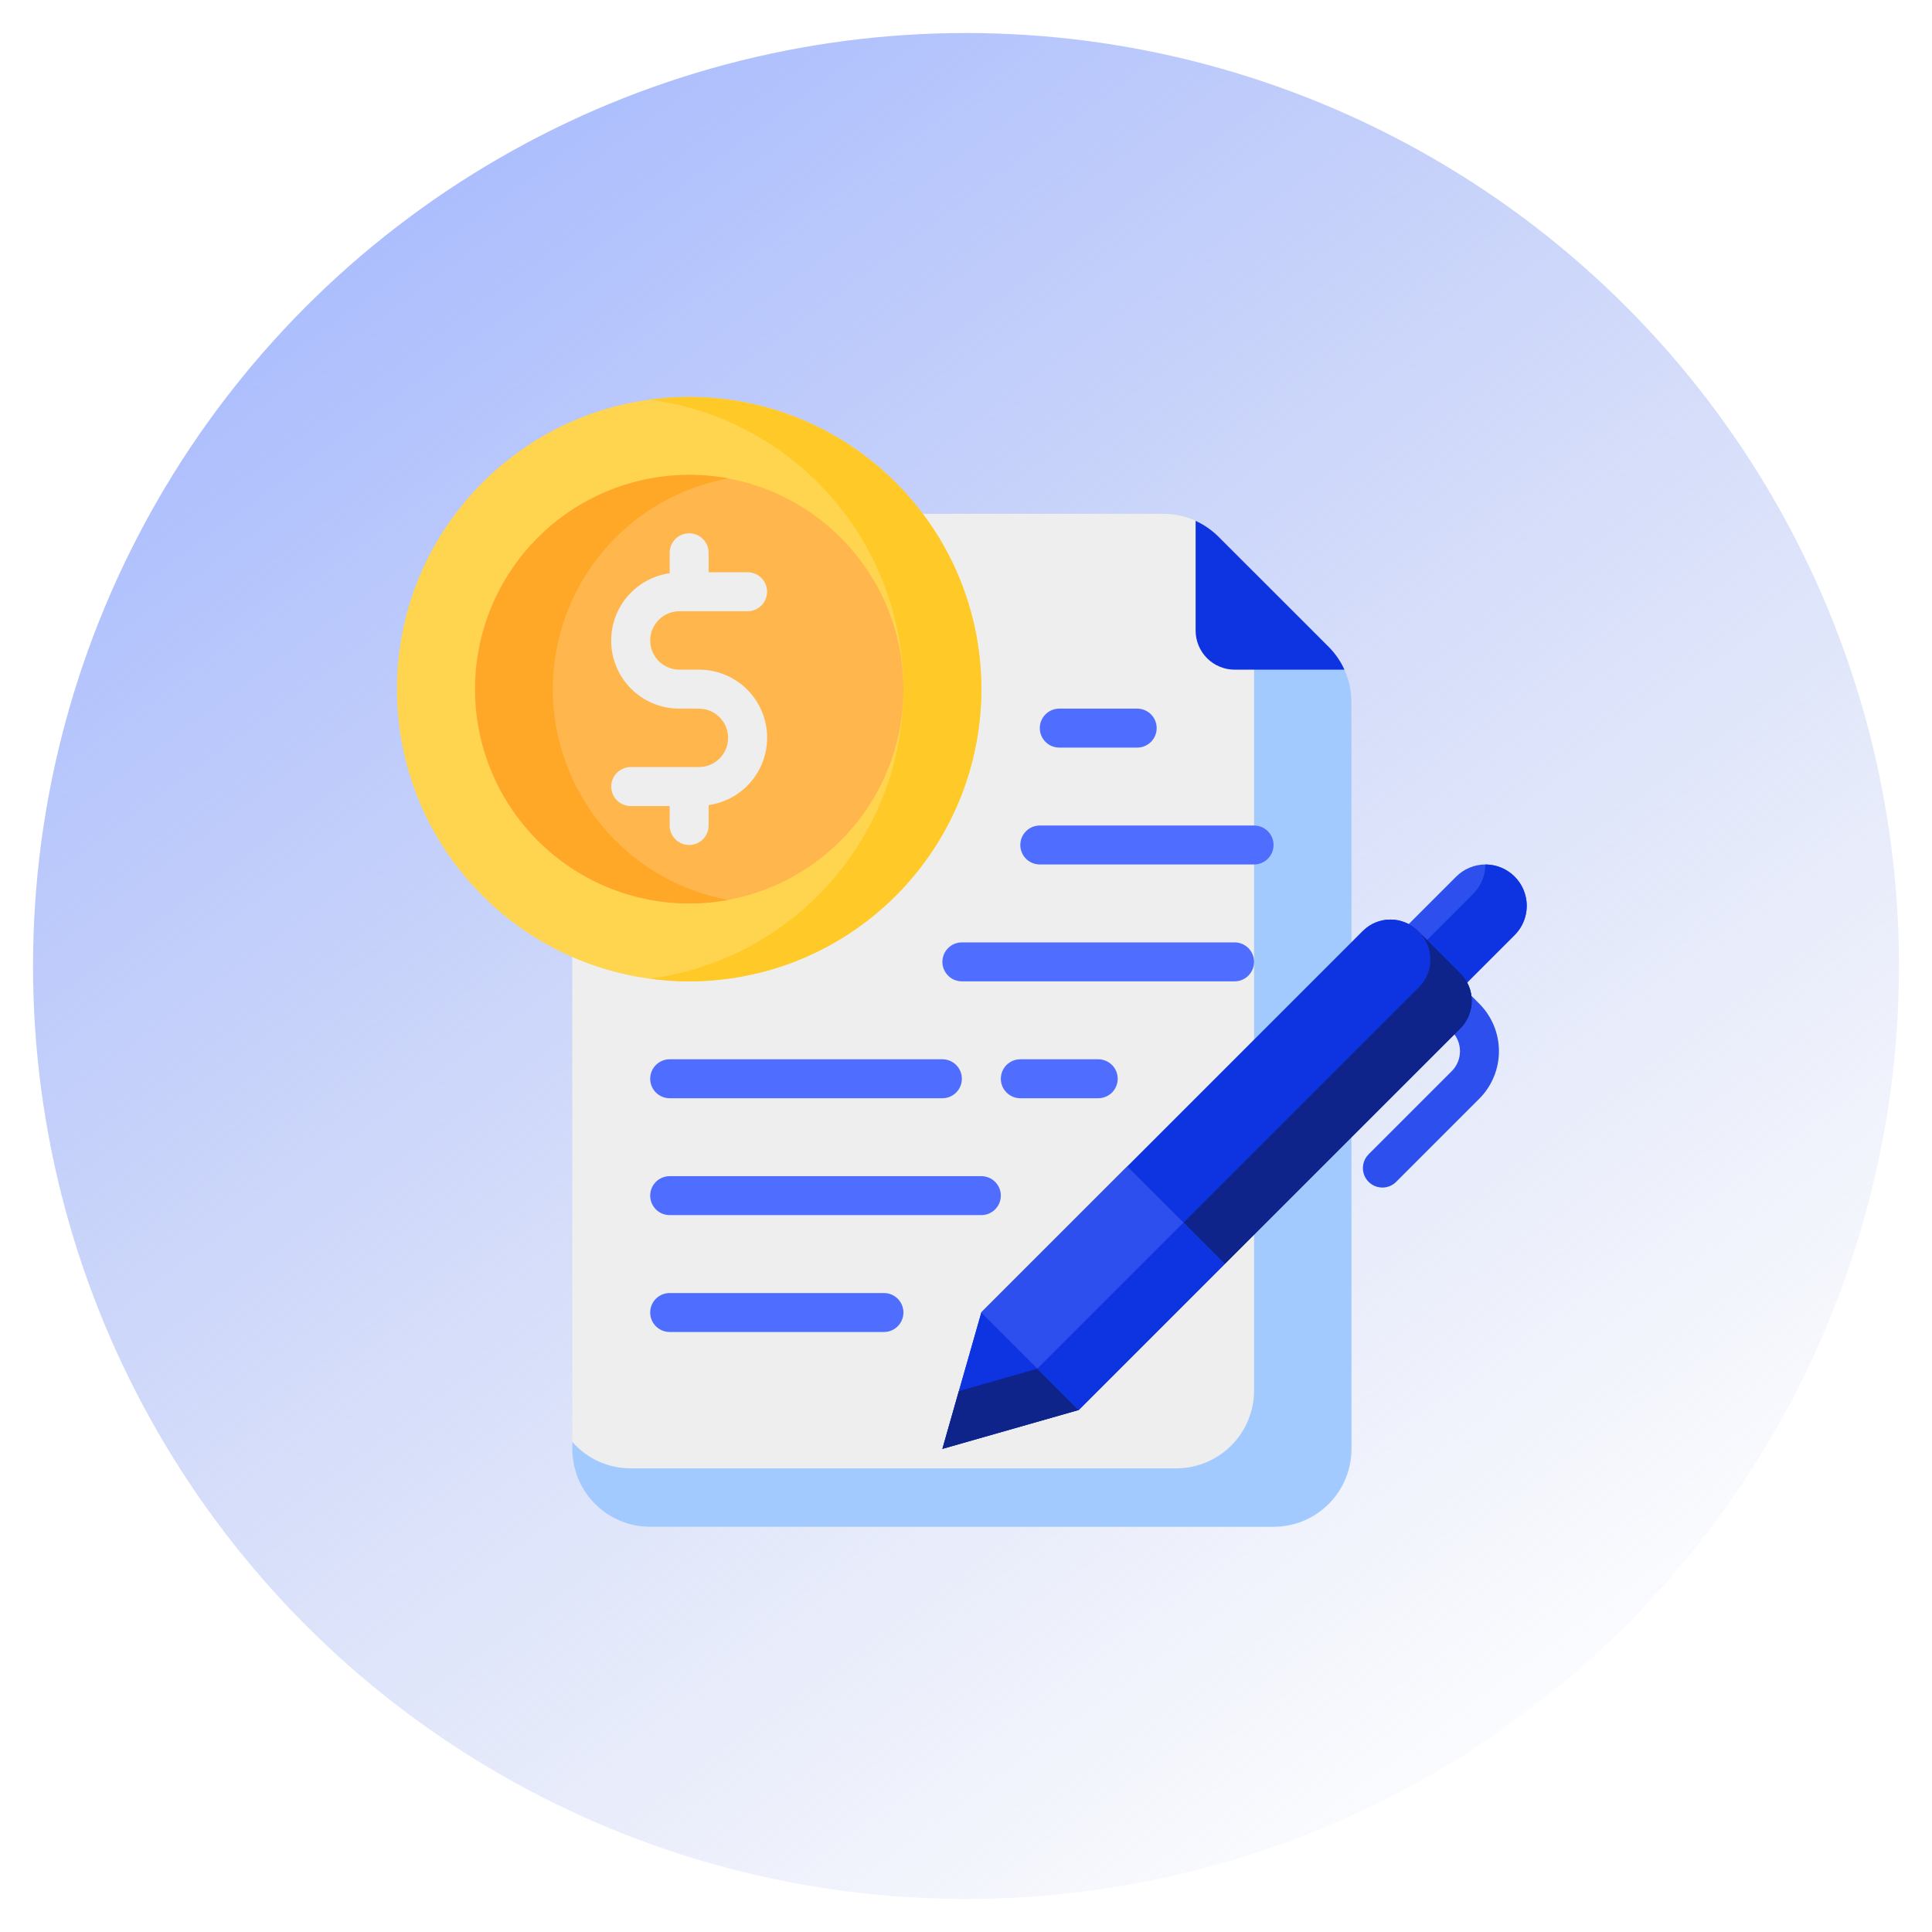<svg width="234" height="234" viewBox="0 0 234 234" fill="none" xmlns="http://www.w3.org/2000/svg">
<g filter="url(#filter0_d_869_137)">
<g clip-path="url(#clip0_869_137)">
<circle cx="117" cy="113" r="113" fill="url(#paint0_linear_869_137)"/>
<path d="M176.378 102.169L166.047 112.5L173.125 119.578L183.456 109.247C184.395 108.308 184.922 107.035 184.922 105.708C184.922 104.381 184.395 103.108 183.456 102.169C182.517 101.23 181.244 100.703 179.917 100.703C178.59 100.703 177.317 101.23 176.378 102.169Z" fill="#2D4FEE"/>
<path d="M183.449 109.25L173.122 119.578L168.117 114.573L178.444 104.246C179.38 103.307 179.907 102.036 179.912 100.709C180.901 100.711 181.867 101.005 182.689 101.555C183.511 102.105 184.152 102.886 184.53 103.8C184.909 104.713 185.008 105.719 184.815 106.689C184.623 107.659 184.147 108.55 183.449 109.25Z" fill="#0E33E1"/>
<path d="M167.43 139.836C166.963 139.836 166.507 139.697 166.119 139.438C165.731 139.179 165.429 138.81 165.25 138.379C165.072 137.948 165.025 137.474 165.116 137.016C165.207 136.558 165.432 136.138 165.762 135.808L175.83 125.739C176.471 125.097 176.831 124.227 176.831 123.32C176.831 122.413 176.471 121.543 175.83 120.901L168.121 113.191C167.896 112.974 167.716 112.713 167.592 112.425C167.469 112.138 167.403 111.828 167.401 111.515C167.398 111.201 167.458 110.891 167.576 110.601C167.695 110.311 167.87 110.047 168.092 109.826C168.313 109.604 168.577 109.429 168.867 109.31C169.157 109.192 169.467 109.132 169.781 109.135C170.094 109.138 170.403 109.203 170.691 109.326C170.979 109.45 171.239 109.63 171.457 109.855L179.167 117.564C180.691 119.092 181.548 121.162 181.548 123.32C181.548 125.478 180.691 127.548 179.167 129.075L169.098 139.144C168.879 139.364 168.619 139.538 168.333 139.656C168.046 139.775 167.74 139.836 167.43 139.836Z" fill="#2D4FEE"/>
<path d="M154.25 180.922H78.75C76.247 180.922 73.847 179.928 72.077 178.158C70.307 176.388 69.312 173.987 69.312 171.484V67.672C69.312 65.169 70.307 62.768 72.077 60.999C73.847 59.229 76.247 58.234 78.75 58.234H140.903C142.143 58.234 143.37 58.478 144.515 58.953C145.66 59.427 146.7 60.122 147.577 60.999L160.923 74.345C161.8 75.222 162.495 76.262 162.969 77.407C163.443 78.552 163.688 79.779 163.688 81.019V171.484C163.688 173.987 162.693 176.388 160.923 178.158C159.153 179.928 156.753 180.922 154.25 180.922Z" fill="#EEEEEE"/>
<path d="M163.688 81.026V171.484C163.688 172.724 163.444 173.951 162.97 175.096C162.496 176.242 161.801 177.282 160.924 178.158C160.048 179.035 159.007 179.73 157.862 180.204C156.717 180.678 155.489 180.922 154.25 180.922H78.75C77.511 180.922 76.283 180.678 75.138 180.204C73.993 179.73 72.952 179.035 72.076 178.158C71.2 177.282 70.504 176.242 70.03 175.096C69.556 173.951 69.312 172.724 69.312 171.484V170.635C70.195 171.644 71.284 172.452 72.504 173.005C73.725 173.559 75.05 173.845 76.391 173.844H142.453C143.693 173.844 144.92 173.6 146.065 173.126C147.21 172.652 148.251 171.957 149.127 171.08C150.004 170.204 150.699 169.163 151.173 168.018C151.647 166.873 151.891 165.646 151.891 164.406V65.312L160.927 74.349C162.696 76.121 163.688 78.522 163.688 81.026Z" fill="#A2CAFF"/>
<path d="M162.838 77.11H149.531C148.281 77.106 147.083 76.608 146.199 75.724C145.315 74.839 144.816 73.641 144.812 72.391V59.084C145.837 59.555 146.772 60.202 147.573 60.995L160.927 74.349C161.721 75.15 162.367 76.085 162.838 77.11Z" fill="#0E33E1"/>
<path d="M107.062 157.328H81.109C80.484 157.328 79.883 157.08 79.441 156.637C78.999 156.195 78.75 155.594 78.75 154.969C78.75 154.343 78.999 153.743 79.441 153.3C79.883 152.858 80.484 152.609 81.109 152.609H107.062C107.688 152.609 108.288 152.858 108.731 153.3C109.173 153.743 109.422 154.343 109.422 154.969C109.422 155.594 109.173 156.195 108.731 156.637C108.288 157.08 107.688 157.328 107.062 157.328Z" fill="#4F6EFF"/>
<path d="M118.859 143.172H81.109C80.484 143.172 79.883 142.923 79.441 142.481C78.999 142.038 78.75 141.438 78.75 140.812C78.75 140.187 78.999 139.587 79.441 139.144C79.883 138.702 80.484 138.453 81.109 138.453H118.859C119.485 138.453 120.085 138.702 120.528 139.144C120.97 139.587 121.219 140.187 121.219 140.812C121.219 141.438 120.97 142.038 120.528 142.481C120.085 142.923 119.485 143.172 118.859 143.172Z" fill="#4F6EFF"/>
<path d="M133.016 129.016H123.578C122.952 129.016 122.352 128.767 121.91 128.325C121.467 127.882 121.219 127.282 121.219 126.656C121.219 126.031 121.467 125.43 121.91 124.988C122.352 124.545 122.952 124.297 123.578 124.297H133.016C133.641 124.297 134.241 124.545 134.684 124.988C135.126 125.43 135.375 126.031 135.375 126.656C135.375 127.282 135.126 127.882 134.684 128.325C134.241 128.767 133.641 129.016 133.016 129.016Z" fill="#4F6EFF"/>
<path d="M114.141 129.016H81.109C80.484 129.016 79.883 128.767 79.441 128.325C78.999 127.882 78.75 127.282 78.75 126.656C78.75 126.031 78.999 125.43 79.441 124.988C79.883 124.545 80.484 124.297 81.109 124.297H114.141C114.766 124.297 115.366 124.545 115.809 124.988C116.251 125.43 116.5 126.031 116.5 126.656C116.5 127.282 116.251 127.882 115.809 128.325C115.366 128.767 114.766 129.016 114.141 129.016Z" fill="#4F6EFF"/>
<path d="M149.531 114.859H116.5C115.874 114.859 115.274 114.611 114.832 114.168C114.389 113.726 114.141 113.126 114.141 112.5C114.141 111.874 114.389 111.274 114.832 110.832C115.274 110.389 115.874 110.141 116.5 110.141H149.531C150.157 110.141 150.757 110.389 151.2 110.832C151.642 111.274 151.891 111.874 151.891 112.5C151.891 113.126 151.642 113.726 151.2 114.168C150.757 114.611 150.157 114.859 149.531 114.859Z" fill="#4F6EFF"/>
<path d="M151.891 100.703H125.938C125.312 100.703 124.712 100.455 124.269 100.012C123.827 99.57 123.578 98.969 123.578 98.344C123.578 97.718 123.827 97.118 124.269 96.675C124.712 96.233 125.312 95.984 125.938 95.984H151.891C152.516 95.984 153.116 96.233 153.559 96.675C154.001 97.118 154.25 97.718 154.25 98.344C154.25 98.969 154.001 99.57 153.559 100.012C153.116 100.455 152.516 100.703 151.891 100.703Z" fill="#4F6EFF"/>
<path d="M137.734 86.547H128.297C127.671 86.547 127.071 86.298 126.629 85.856C126.186 85.413 125.938 84.813 125.938 84.188C125.938 83.562 126.186 82.962 126.629 82.519C127.071 82.077 127.671 81.828 128.297 81.828H137.734C138.36 81.828 138.96 82.077 139.403 82.519C139.845 82.962 140.094 83.562 140.094 84.188C140.094 84.813 139.845 85.413 139.403 85.856C138.96 86.298 138.36 86.547 137.734 86.547Z" fill="#4F6EFF"/>
<path d="M130.656 166.766L176.866 120.555C177.751 119.67 178.249 118.47 178.249 117.219C178.249 115.967 177.751 114.767 176.866 113.882L171.743 108.759C170.858 107.874 169.658 107.376 168.406 107.376C167.155 107.376 165.955 107.874 165.07 108.759L118.859 154.969L114.141 171.484L130.656 166.766Z" fill="#0E33E1"/>
<path d="M130.656 166.766L176.866 120.555C177.751 119.67 178.249 118.47 178.249 117.219C178.249 115.967 177.751 114.767 176.866 113.882L171.743 108.759C170.858 107.874 169.658 107.376 168.406 107.376C167.155 107.376 165.955 107.874 165.07 108.759L118.859 154.969L114.141 171.484L130.656 166.766Z" fill="#0E33E1"/>
<path d="M176.877 120.562L130.663 166.775L114.147 171.479L116.132 164.489L125.658 161.769L171.87 115.557C172.752 114.67 173.247 113.47 173.247 112.22C173.247 110.97 172.752 109.77 171.87 108.883L176.877 113.888C177.758 114.775 178.253 115.975 178.253 117.225C178.253 118.475 177.758 119.675 176.877 120.562Z" fill="#0E248B"/>
<path d="M118.842 154.967L136.535 137.274L148.33 149.069L130.637 166.762L118.842 154.967Z" fill="#2D4FEE"/>
<path d="M125.639 161.763L143.332 144.069L148.33 149.067L130.636 166.76L125.639 161.763Z" fill="#0E33E1"/>
<path d="M83.469 114.859C103.014 114.859 118.859 99.014 118.859 79.469C118.859 59.923 103.014 44.078 83.469 44.078C63.923 44.078 48.078 59.923 48.078 79.469C48.078 99.014 63.923 114.859 83.469 114.859Z" fill="#FFD54F"/>
<path d="M118.859 79.469C118.856 88.854 115.126 97.854 108.49 104.49C101.854 111.126 92.854 114.856 83.469 114.859C81.89 114.858 80.314 114.747 78.75 114.529C87.241 113.39 95.03 109.208 100.671 102.76C106.312 96.312 109.421 88.036 109.421 79.469C109.421 70.901 106.312 62.625 100.671 56.177C95.03 49.729 87.241 45.547 78.75 44.408C80.314 44.19 81.89 44.08 83.469 44.078C92.854 44.082 101.854 47.811 108.49 54.448C115.126 61.084 118.856 70.084 118.859 79.469Z" fill="#FFCA28"/>
<path d="M83.469 105.422C97.802 105.422 109.422 93.802 109.422 79.469C109.422 65.135 97.802 53.516 83.469 53.516C69.135 53.516 57.516 65.135 57.516 79.469C57.516 93.802 69.135 105.422 83.469 105.422Z" fill="#FFB74D"/>
<path d="M88.188 104.997C84.446 105.683 80.599 105.537 76.919 104.571C73.24 103.604 69.818 101.841 66.895 99.405C63.973 96.969 61.622 93.921 60.008 90.476C58.395 87.031 57.559 83.273 57.559 79.469C57.559 75.665 58.395 71.907 60.008 68.462C61.622 65.016 63.973 61.968 66.895 59.532C69.818 57.097 73.24 55.333 76.919 54.367C80.599 53.401 84.446 53.255 88.188 53.94C82.224 55.045 76.834 58.203 72.956 62.866C69.077 67.529 66.953 73.403 66.953 79.469C66.953 85.534 69.077 91.408 72.956 96.072C76.834 100.735 82.224 103.893 88.188 104.997Z" fill="#FFA726"/>
<path d="M84.649 77.109H82.289C81.351 77.109 80.45 76.737 79.787 76.073C79.123 75.409 78.75 74.509 78.75 73.57C78.75 72.632 79.123 71.731 79.787 71.068C80.45 70.404 81.351 70.031 82.289 70.031H90.547C91.173 70.031 91.773 69.783 92.215 69.34C92.658 68.898 92.906 68.298 92.906 67.672C92.906 67.046 92.658 66.446 92.215 66.004C91.773 65.561 91.173 65.312 90.547 65.312H85.828V62.953C85.828 62.327 85.58 61.727 85.137 61.285C84.695 60.842 84.095 60.594 83.469 60.594C82.843 60.594 82.243 60.842 81.801 61.285C81.358 61.727 81.109 62.327 81.109 62.953V65.43C79.043 65.723 77.164 66.788 75.852 68.413C74.541 70.037 73.895 72.098 74.045 74.18C74.195 76.262 75.129 78.21 76.659 79.629C78.19 81.049 80.202 81.835 82.289 81.828H84.649C85.587 81.828 86.487 82.201 87.151 82.865C87.815 83.528 88.188 84.429 88.188 85.367C88.188 86.306 87.815 87.206 87.151 87.87C86.487 88.533 85.587 88.906 84.649 88.906H76.391C75.765 88.906 75.165 89.155 74.722 89.597C74.28 90.04 74.031 90.64 74.031 91.266C74.031 91.891 74.28 92.492 74.722 92.934C75.165 93.376 75.765 93.625 76.391 93.625H81.109V95.984C81.109 96.61 81.358 97.21 81.801 97.653C82.243 98.095 82.843 98.344 83.469 98.344C84.095 98.344 84.695 98.095 85.137 97.653C85.58 97.21 85.828 96.61 85.828 95.984V93.507C87.895 93.215 89.774 92.149 91.085 90.525C92.397 88.901 93.043 86.84 92.893 84.757C92.743 82.675 91.809 80.728 90.278 79.308C88.748 77.889 86.736 77.103 84.649 77.109Z" fill="#EEEEEE"/>
</g>
</g>
<defs>
<filter id="filter0_d_869_137" x="0" y="0" width="234" height="234" filterUnits="userSpaceOnUse" color-interpolation-filters="sRGB">
<feFlood flood-opacity="0" result="BackgroundImageFix"/>
<feColorMatrix in="SourceAlpha" type="matrix" values="0 0 0 0 0 0 0 0 0 0 0 0 0 0 0 0 0 0 127 0" result="hardAlpha"/>
<feOffset dy="4"/>
<feGaussianBlur stdDeviation="2"/>
<feComposite in2="hardAlpha" operator="out"/>
<feColorMatrix type="matrix" values="0 0 0 0 0 0 0 0 0 0 0 0 0 0 0 0 0 0 0.25 0"/>
<feBlend mode="normal" in2="BackgroundImageFix" result="effect1_dropShadow_869_137"/>
<feBlend mode="normal" in="SourceGraphic" in2="effect1_dropShadow_869_137" result="shape"/>
</filter>
<linearGradient id="paint0_linear_869_137" x1="12.5" y1="20.5" x2="169.5" y2="233" gradientUnits="userSpaceOnUse">
<stop stop-color="#A3B7FF"/>
<stop offset="1" stop-color="#B0BDEA" stop-opacity="0"/>
</linearGradient>
<clipPath id="clip0_869_137">
<rect width="226" height="226" fill="white" transform="translate(4)"/>
</clipPath>
</defs>
</svg>
